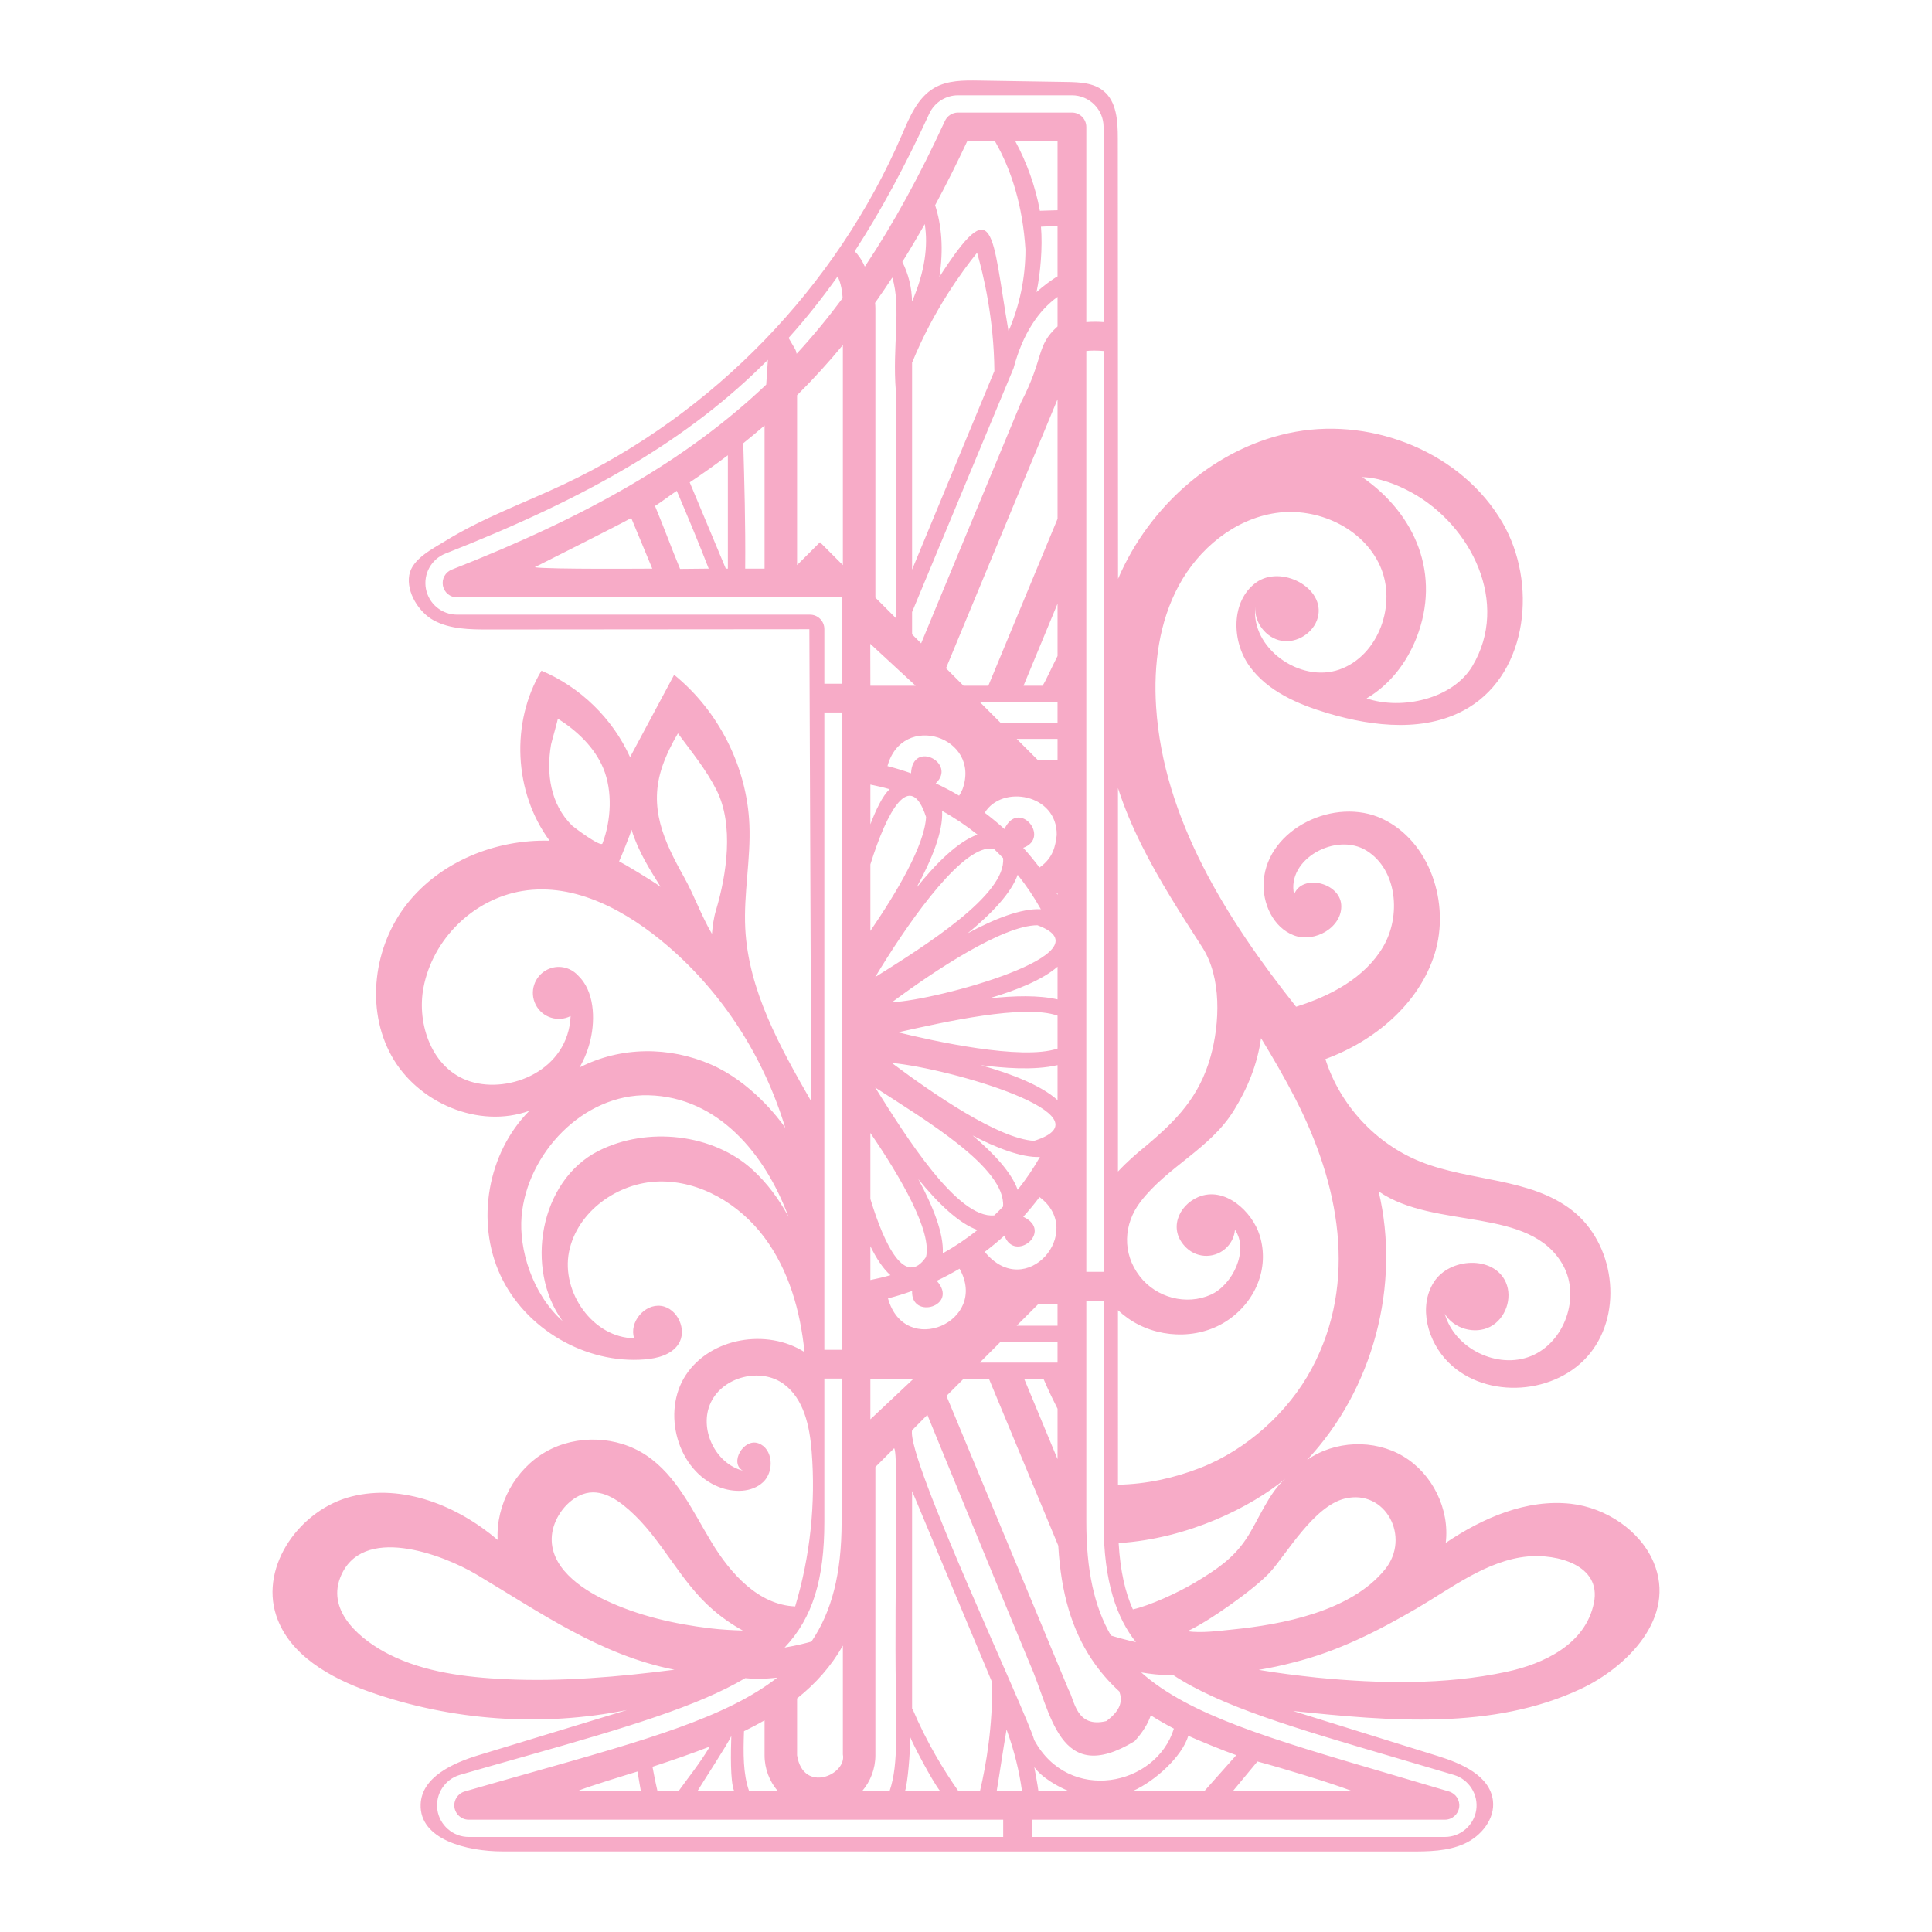 <?xml version="1.0" encoding="utf-8"?>
<!-- Generator: Adobe Illustrator 23.1.0, SVG Export Plug-In . SVG Version: 6.00 Build 0)  -->
<svg version="1.1" id="Capa_1" xmlns="http://www.w3.org/2000/svg" xmlns:xlink="http://www.w3.org/1999/xlink" x="0px" y="0px"
	 viewBox="0 0 1200 1200" enable-background="new 0 0 1200 1200" xml:space="preserve">
<path fill="#F7ABC7" d="M1027.063,970.328c-8.268-19.595-29.543-33.882-51.352-36.311c-27.555-3.069-54.751,8.769-77.734,24.276
	c2.533-20.948-8.243-42.918-26.357-53.738c-18.114-10.821-42.567-9.894-59.811,2.266c41.042-43.707,58.317-108.49,44.488-166.828
	c34.874,24.149,94.28,8.859,114.651,46.067c10.78,19.691,0.812,47.743-19.976,56.216s-47.526-4.617-53.583-26.233
	c5.513,9.24,18.618,12.976,28.175,8.034s14.082-17.796,9.728-27.636c-7.389-16.698-34.939-15.477-44.72-0.058
	c-9.781,15.419-3.835,36.971,9.114,49.844c23.52,23.382,67.32,20.144,88.021-5.767c20.701-25.91,14.924-68.349-11.265-88.696
	c-26.213-20.366-63.282-17.86-94.095-30.209c-27.799-11.141-50.107-35.197-59.122-63.757c30.63-11.195,58.292-34.395,67.936-65.549
	c9.643-31.153-2.988-69.671-32.461-83.63c-29.473-13.959-71.309,5.987-73.784,38.505c-1.051,13.817,5.827,29.003,18.795,33.884
	c12.968,4.881,30.28-5.21,29.349-19.036s-24.316-19.394-29.263-6.45c-4.906-21.813,26.171-38.991,45.106-27.101
	c18.935,11.89,21.503,40.48,10.137,59.733c-11.367,19.253-32.674,30.461-54.011,37.141c-43.299-54.506-82.447-116.789-86.95-186.254
	c-1.679-25.898,1.798-52.7,14.173-75.511c12.375-22.812,34.512-41.116,60.187-44.898c25.675-3.783,54.032,9.128,64.708,32.782
	s-0.756,55.899-25.257,64.455c-24.501,8.556-55.225-13.358-52.178-39.131c-0.88,9.739,6.584,19.518,16.21,21.238
	c9.626,1.72,20.014-4.869,22.562-14.31c5.019-18.599-22.939-33.179-38.442-21.743c-15.503,11.436-15.214,36.319-3.91,51.918
	c11.304,15.599,30.192,23.688,48.658,29.177c28.837,8.573,61.813,12.063,87.512-3.578c36.826-22.412,42.582-77.55,20.914-114.818
	c-25.024-43.04-79.376-65.192-128.389-56.455c-49.013,8.737-90.865,45.59-110.398,91.384c-0.046-91.238-0.091-182.475-0.137-273.713
	c-0.005-10.567-0.669-22.606-8.832-29.316c-6.217-5.111-14.943-5.476-22.99-5.605c-18.196-0.292-36.393-0.583-54.589-0.875
	c-9.411-0.151-19.348-0.173-27.509,4.517c-10.396,5.975-15.362,18.009-20.102,29.023c-40.688,94.533-116.837,173.303-209.94,217.164
	c-24.607,11.593-50.439,20.892-73.673,35.223c-7.836,4.833-20.702,11.134-22.469,21.193c-1.895,10.786,6.053,23.191,15.158,28.128
	c10.281,5.574,22.536,5.7,34.231,5.69c66.375-0.052,132.751-0.105,199.126-0.157c0.388,97.75,0.777,195.5,1.165,293.25
	c-19.277-33.591-39.054-68.817-40.986-107.498c-1.075-21.513,3.491-43.001,2.565-64.522c-1.535-35.692-18.994-70.404-46.734-92.915
	c-9.126,17.046-18.253,34.092-27.379,51.138c-10.78-23.921-30.851-43.509-55.029-53.702c-19.259,32.023-17.178,75.569,5.047,105.61
	c-33.465-0.933-67.808,12.941-88.547,39.222c-20.739,26.281-25.875,64.969-9.696,94.278c16.178,29.309,54.207,45.649,85.68,34.237
	c-25.962,26.098-33.475,68.779-17.986,102.173s52.925,55.227,89.617,52.265c7.888-0.637,16.502-2.83,20.9-9.409
	c5.779-8.646-0.424-22.428-10.728-23.835c-10.304-1.407-19.975,10.208-16.724,20.087c-25.559-0.294-45.44-28.59-40.452-53.659
	c4.988-25.069,30.35-43.143,55.905-43.709s49.917,14.073,65.266,34.512s22.565,46.015,25.085,71.451
	c-23.372-14.884-58.381-8.935-73.658,14.183s-5.294,59.487,20.497,69.619c9.046,3.554,20.358,3.604,27.46-3.031
	c7.102-6.635,6.196-20.873-2.963-24.125c-9.159-3.252-18.143,12.237-9.664,16.987c-17.248-4.421-27.484-26.255-19.85-42.342
	s31.022-21.964,45.353-11.397c12.464,9.189,16.01,26.123,17.255,41.558c2.615,32.436-0.868,65.352-10.214,96.522
	c-22.715-0.909-40.123-20.315-51.896-39.762c-11.773-19.447-21.657-41.399-40.548-54.043c-18.21-12.188-43.342-13.106-62.393-2.278
	s-31.121,32.891-29.967,54.773c-24.919-21.25-58.849-34.916-90.627-26.995s-57.102,42.781-46.917,73.907
	c8.056,24.618,33.573,38.83,58,47.45c50.982,17.992,106.842,21.941,159.848,11.302c-30.692,9.344-61.384,18.687-92.075,28.031
	c-16.13,4.911-35.406,13.659-36.05,30.508c-0.838,21.914,28.75,29.277,50.681,29.279c187.895,0.018,375.791,0.036,563.686,0.053
	c11.49,0.001,23.382-0.08,33.859-4.799c10.477-4.719,19.18-15.425,17.779-26.83c-1.898-15.45-19.382-23.044-34.245-27.669
	c-29.957-9.322-59.914-18.645-89.87-27.967c60.183,6.265,123.853,11.986,178.639-13.698
	C1010.264,1035.687,1041.619,1004.826,1027.063,970.328z M877.015,306.041c36.837,20.361,60.906,68.495,37.482,107.706
	c-12.192,20.409-43.771,27.466-65.684,20.042c14.598-8.566,24.996-22.359,30.951-37.519c15.419-39.247-0.443-76.916-33.674-99.909
	C856.573,296.556,867.93,301.02,877.015,306.041z M411.493,475.705c2.431-7.001,5.798-13.764,9.58-20.206
	c8.418,11.416,17.642,22.638,24.041,35.373c10.823,21.539,6.25,52.362-0.407,74.514c-1.442,4.796-2.061,9.688-2.506,14.653
	c-6.563-11.173-10.989-23.886-17.363-35.299C412.323,522.33,402.536,501.485,411.493,475.705z M392.28,515.406
	c4.175,13.59,11.403,24.76,18.03,35.421c-5.383-3.974-22.749-14.341-25.779-15.824C385.503,533.174,391.718,517.504,392.28,515.406z
	 M342.269,462.455c0.236-1.374,4.437-15.945,4.184-16.105c11.701,7.385,22.795,17.672,28.286,30.9
	c5.865,14.132,4.863,32.446-0.545,46.648c-0.965,2.538-17.499-9.866-18.836-11.08C341.83,499.54,339.187,480.412,342.269,462.455z
	 M291.964,671.683c-23.688-7.531-33.222-35.587-28.951-58.175c5.725-30.28,31.019-55.043,61.349-60.08
	c33.302-5.531,65.759,13.081,90.141,33.934c34.73,29.704,60.057,69.562,73.258,113.199c-4.016-5.954-21.308-28.499-46.03-39.324
	c-25.944-11.358-56.195-11.376-81.819,1.822c3.206-5.443,5.468-11.321,6.863-17.32c2.997-12.891,2.461-30.435-7.969-40.071
	c-4.784-5.069-12.457-6.682-18.99-3.369c-7.952,4.032-11.129,13.747-7.097,21.699c4.034,7.951,13.748,11.129,21.699,7.096
	C352.99,664.681,316.712,679.552,291.964,671.683z M467.535,726.655c-24.568-22.565-65.524-27.101-95.772-11.821
	c-36.762,18.571-45.986,73.458-22.299,105.765c-19.075-17.086-27.214-44.899-25.505-65.046
	c3.311-39.044,38.236-76.237,78.796-75.269c43.715,1.043,72.661,37.127,86.797,74.979c0.058,0.159,0.11,0.322,0.168,0.481
	C483.915,744.884,476.621,735.002,467.535,726.655z M835.361,930.774c25.238-6.085,41.13,24.024,24.863,44.046
	c-21.229,26.127-63.932,34.227-94.82,37.307c-8.884,0.886-19.116,2.331-27.954,1.061c12.202-5.348,41.779-26.031,51.575-36.841
	C798.964,965.376,816.069,935.426,835.361,930.774z M748.161,1112.366h-44.403c13.607-6.053,30.441-21.273,34.316-34.232
	c4.939,2.337,23.107,9.731,29.796,12.037L748.161,1112.366z M781.014,1094.091c13.837,3.69,43.818,12.684,58.577,18.275h-73.724
	L781.014,1094.091z M642.402,1080.819c-5.081-17.898-79.34-174.713-75.888-192.433l9.483-9.576
	c0.04,0.047,41.095,100.391,63.649,154.629c13.314,29.713,17.714,76.812,65.075,48.053c5.14-5.647,8.322-10.934,10.05-16.067
	c4.517,2.876,9.308,5.619,14.352,8.26C718.072,1109.53,663.883,1120.488,642.402,1080.819z M663.603,1112.366H644.95
	c-0.305-2.916-2.028-11.953-2.536-14.816C647.026,1104.238,657.973,1110.176,663.603,1112.366z M619.082,1112.366
	c1.791-10.535,3.602-23.524,6.111-38.146c4.849,13.379,7.935,26.09,9.57,38.146H619.082z M556.417,1048.308
	c-0.449,23.271,2.11,46.563-3.847,64.058h-16.976c5.055-5.981,8.127-13.684,8.127-22.114V911.178l11.663-11.662
	C558.272,902.91,555.471,987.775,556.417,1048.308z M483.013,1112.366h-17.768c-3.725-10.552-3.615-23.15-3.138-37.071
	c4.435-2.177,8.706-4.422,12.778-6.762v21.719C474.884,1098.682,477.956,1106.386,483.013,1112.366z M495.079,1054.922
	c11.698-9.313,21.205-20.038,28.448-32.803c0.002,32.964,0.003,63.283,0,67.627c2.569,12.514-24.622,24.567-28.448,0.506V1054.922z
	 M512.018,442.541h10.722v395.852h-10.722V442.541z M495.079,245.49c9.952-9.884,19.418-20.244,28.448-31.203v136.708
	l-14.223-14.223l-14.225,14.224C495.089,350.901,495.082,291.718,495.079,245.49z M494.803,219.752
	c-0.176-1.066-0.478-2.107-1.03-3.052l-3.969-6.804c10.725-11.91,20.823-24.596,30.448-38.19c1.33,2.598,2.721,6.842,3.129,13.45
	C514.313,197.355,504.832,208.872,494.803,219.752z M556.419,242.736c-0.003,58.027-0.003,140.972-0.003,141.148l-12.694-12.694
	V191.57c0-1.174-0.082-2.327-0.199-3.469c3.634-5.117,7.196-10.371,10.708-15.731C559.918,191.097,554.155,215.392,556.419,242.736z
	 M568.731,425.931h-28.118l-0.073-26.055L568.731,425.931z M608.562,846.337l12.809-12.809h35.487v12.809H608.562z M656.859,874.992
	v31.31c-11.771-28.324-20.688-49.785-20.723-49.868h11.986C649.333,858.919,650.564,862.625,656.859,874.992z M635.555,755.763
	c3.555-3.915,6.924-7.999,10.108-12.23c29.029,21.536-8.463,65.369-34.016,34.016c4.233-3.185,8.32-6.557,12.235-10.113
	C630.174,784.676,654.606,764.726,635.555,755.763z M604.115,705.257c13.626,7.193,30.323,13.926,41.802,13.364
	c-4.081,7.171-8.704,13.989-13.823,20.401C628.348,728.395,617.462,716.568,604.115,705.257z M642.247,708.615
	c-22.224-1.443-62.073-28.812-88.326-48.406C590.138,663.564,691.736,693.095,642.247,708.615z M644.352,574.685
	c46.339,17.002-62.873,46.773-90.289,47.796C580.486,602.818,623.046,574.685,644.352,574.685z M601.01,579.703
	c14.742-12.08,27.05-24.916,31.084-36.357c5.362,6.714,10.186,13.868,14.405,21.41C634.384,564.121,617.811,570.641,601.01,579.703z
	 M645.657,538.828c-3.182-4.229-6.55-8.312-10.102-12.223c17.241-6.29-2.709-30.724-11.673-11.673
	c-3.917-3.557-8.004-6.929-12.239-10.115c10.734-17.633,45.073-11.7,44.715,13.796C655.547,525.639,654.105,532.916,645.657,538.828
	z M613.317,527.139c1.587-0.056,1.297-0.365,4.264,0.368c1.857,1.77,3.669,3.584,5.439,5.442
	c2.29,22.752-48.848,54.773-79.419,73.935C561.866,576.509,593.7,529.953,613.317,527.139z M569.246,551.374
	c9.591-17.567,16.637-35.08,15.916-47.715c7.755,4.295,15.096,9.236,21.98,14.732C595.214,522.595,581.769,535.802,569.246,551.374z
	 M597.847,490.161c-0.586,1.427-1.3,2.779-2.124,4.049c-4.706-2.777-9.553-5.334-14.534-7.659
	c13.363-12.48-14.373-27.196-15.323-6.261c-4.788-1.688-9.659-3.189-14.63-4.451C560.465,441.788,609.542,457.651,597.847,490.161z
	 M552.614,490.194c-4.458,3.986-8.673,13.056-12.001,21.819v-24.697C544.667,488.135,548.68,489.063,552.614,490.194z
	 M575.203,507.474c-0.948,17.586-17.971,46.37-34.59,70.744v-41.329C551.008,503.622,565.399,477.37,575.203,507.474z
	 M575.145,780.791c-12.738,18.69-25.469-6.304-34.533-36.093v-40.989C559.454,731.189,579.098,765.198,575.145,780.791z
	 M553.076,792.043c-4.082,1.187-8.252,2.152-12.464,3.002V774.02C544.304,781.611,548.439,787.92,553.076,792.043z M566.519,801.855
	c-0.707,18.257,29.328,9.219,15.307-6.328c4.85-2.287,9.57-4.802,14.157-7.521c18.459,32.806-34.035,55.731-44.424,18.446
	C556.644,805.151,561.629,803.602,566.519,801.855z M585.584,778.465c0.656-12.252-5.997-29.063-15.194-46.057
	c12.195,14.954,25.186,27.492,36.751,31.568C600.384,769.372,593.182,774.227,585.584,778.465z M543.602,675.48
	c30.857,20.068,81.225,49.756,79.419,73.937c-1.78,1.869-3.604,3.693-5.474,5.474C594.795,757.224,562.765,706.042,543.602,675.48z
	 M631.469,823.429l13.193-13.193h12.197v13.193H631.469z M609.186,661.595c13.274,1.637,32.497,3.487,47.674-0.033v21.74
	C646.774,674.216,628.556,667.048,609.186,661.595z M557.813,641.184c28.715-6.426,78.316-17.671,99.046-10.352v20.445
	C634.557,658.819,579.09,646.445,557.813,641.184z M614.005,620.187c17.443-5.08,33.475-11.603,42.855-19.757v20.319
	C645.347,618.089,629.994,618.382,614.005,620.187z M656.271,554.76c0.197-0.112,0.391-0.195,0.588-0.302v1.354
	C656.659,555.465,656.475,555.105,656.271,554.76z M644.662,472.131l-13.193-13.193h25.39v13.193H644.662z M621.372,448.841
	l-12.813-12.813h48.3v12.813H621.372z M647.603,425.931h-11.879c0.005-0.045,9.141-22.072,21.135-50.981v32.514
	C652.136,416.788,649.852,422.188,647.603,425.931z M613.86,425.931h-15.398l-10.884-10.884
	c0.052-0.093,46.993-113.321,69.282-167.055v74.26C635.85,372.908,613.905,425.821,613.86,425.931z M634.157,250.007
	c-22.648,54.619-61.967,149.426-62.033,149.586l-5.61-5.611v-13.874l0.012,0.006l63.037-151.473
	c5.714-21.626,15.749-35.948,27.296-44.24v18.338C643.261,214.997,648.853,221.621,634.157,250.007z M643.797,181.423
	c2.423-11.415,3.864-28.094,2.768-40.614l10.294-0.551v31.423C654.06,173.108,647.603,177.964,643.797,181.423z M645.874,130.918
	c-2.683-14.98-8.198-30.182-15.222-43.133h26.207v42.787L645.874,130.918z M636.934,154.939c0,17.577-3.613,34.836-10.519,50.768
	c-10.708-61.882-8.184-87.554-42.932-33.745c2.656-17.246,1.391-32.047-2.662-44.487c6.779-12.608,13.403-25.793,19.91-39.689
	h17.285C628.374,105.789,635.223,128.051,636.934,154.939z M606.883,156.981c3.842,13.217,10.467,40.708,10.748,73.48
	l-51.117,123.316V224.965l0.113,0.046C579.802,192.687,597.799,168.2,606.883,156.981z M566.477,187.319
	c-0.11-8.867-2.295-17.216-6.027-24.667c4.735-7.573,9.371-15.393,13.925-23.47C576.548,152.611,574.512,168.675,566.477,187.319z
	 M540.612,881.577v-25.143h26.736L540.612,881.577z M565.273,1078.755c2.037,5.22,13.663,27.328,18.564,33.611h-21.678
	C563.753,1107.607,565.446,1088.383,565.273,1078.755z M566.687,1061.215l-0.173,0.074V926.116l49.674,118.712
	c0.487,27.184-3.634,51.245-7.482,67.538H595.18C586.459,1099.949,575.615,1082.375,566.687,1061.215z M695.23,1050.586
	c1.925,5.509,1.433,11.357-8.043,18.399c-18.95,4.66-19.746-13.252-23.495-19.477c-17.525-42.173-75.766-182.326-75.827-182.474
	l10.6-10.601h15.801c0.014,0.038,22.02,52.993,43.04,103.574c1.683,29.776,8.654,52.516,20.856,70.751l-0.009,0.025
	c0.005,0.002,0.028,0.01,0.033,0.012C683.045,1038.049,688.706,1044.611,695.23,1050.586z M685.458,789.965h-10.725V218.014
	c2.583-0.333,6.688-0.34,10.725-0.004V789.965z M690.037,1015.863c-10.375-17.914-15.305-40.474-15.305-70.601V807.838h10.725
	v137.424c0,37.877,8.425,59.909,20.083,74.702C699.494,1018.638,693.968,1017.074,690.037,1015.863z M703.652,999.634
	c-4.747-10.524-7.826-23.795-8.847-41.194c43.315-2.719,82.521-22.552,103.607-40.029c-10.319,8.599-16.983,26.272-24.315,37.31
	c-8.235,12.396-18.791,19.357-31.614,27.067C731.539,989.367,714.136,997.232,703.652,999.634z M694.394,489.471
	c3.925,12.168,8.924,23.904,14.605,35.326c10.994,22.102,24.546,43.035,37.823,63.681c12.033,18.709,10.884,47.213,5.081,67.877
	c-6.968,24.812-21.06,39.458-40.46,55.665c-5.716,4.668-11.546,9.726-17.049,15.645V489.471z M694.394,813.79
	c1.93,1.778,3.966,3.439,6.098,4.951c17.574,12.453,42.719,13.739,60.995,2.017c17.923-11.495,27.342-32.727,20.932-53.442
	c-4.569-14.764-21.779-30.893-38.303-23.763c-12.207,5.268-18.826,20.434-7.186,31.537c7.153,6.821,18.48,6.553,25.303-0.599
	c2.885-3.026,4.484-6.794,4.831-10.653c8.875,12.925-1.538,34.209-14.89,40.264c-15.236,6.909-33.96,1.99-44.26-11.38
	c-10.991-14.267-10.219-32.39,0.55-46.39c16.74-21.764,43.02-32.69,57.823-56.482c8.624-13.86,14.686-28.818,16.967-45.031
	c7.661,12.515,14.949,25.129,21.517,37.954c26.771,52.284,39.032,112.97,9.93,167.359c-14.494,27.086-40.436,50.388-69.158,61.578
	c-16.415,6.395-33.526,10.126-51.151,10.464V813.79z M577.177,70.62c3.201-6.943,10.211-11.431,17.855-11.431h70.765
	c10.842,0,19.66,8.819,19.66,19.66v121.22c-3.182-0.23-6.969-0.307-10.725,0.019V78.848c0-4.936-4-8.936-8.936-8.936H595.03
	c-3.487,0-6.657,2.028-8.116,5.194c-15.67,33.991-31.948,63.835-49.759,90.497c-1.929-4.419-4.217-7.489-6.261-9.56
	C547.269,130.859,562.4,102.675,577.177,70.62z M283.877,381.768c-9.436,0-17.559-6.73-19.315-16.004
	c-1.756-9.272,3.344-18.505,12.13-21.954c89.148-35.015,151.301-70.976,200.254-120.319l-1.025,15.386
	c-48.984,46.51-110.538,81.617-195.311,114.912c-3.997,1.571-6.311,5.763-5.512,9.98c0.799,4.22,4.486,7.275,8.779,7.275H522.74
	v53.623h-10.722v-33.963c0-4.936-4-8.936-8.936-8.936H283.877z M461.654,275.308c4.503-3.612,8.917-7.285,13.23-11.038v88.902
	h-12.029C463.093,325.09,462.321,298.943,461.654,275.308z M428.391,299.608c8.193-5.456,16.084-11.064,23.701-16.838v70.402h-1.288
	L428.391,299.608z M440.191,353.172l-17.786,0.176c-5.313-12.784-9.525-24.544-15.567-39.09c3.609-2.189,10.022-7.152,13.522-9.388
	C427.665,321.978,434.63,338.757,440.191,353.172z M405.137,353.172c0,0-65.061,0.522-73.019-0.861
	c8.701-4.39,51.819-26.013,59.958-30.569C396.535,332.473,400.948,343.092,405.137,353.172z M512.018,945.262v-88.996h10.722v88.997
	c0,32.174-6.142,55.825-18.742,74.353c-2.274,0.646-8.799,2.404-16.655,3.715C504.874,1004.768,512.018,980.779,512.018,945.262z
	 M342.788,953.636c0.927-9.864,7.826-20.114,16.901-24.596c11.411-5.636,22.208,1.053,30.845,8.631
	c20.688,18.154,31.368,44.138,52.254,62.147c5.711,4.925,11.952,9.279,18.595,12.936c-6.729-0.193-13.454-0.576-20.121-1.368
	c-22.343-2.654-44.83-7.769-65.487-17.58C360.413,986.509,340.964,973.053,342.788,953.636z M313.516,1042.965
	c-23.987-1.16-49.803-4.278-71.755-15.349c-16.922-8.534-38.786-26.058-30.494-47.605c13.003-33.788,63.686-14.583,84.854-1.971
	c39.35,23.444,76.998,50.111,122.811,59.049C384.166,1041.554,348.577,1044.661,313.516,1042.965z M271.652,1124.067
	c-1.368-9.635,4.646-18.941,13.991-21.646c14.4-4.168,28.01-8.018,41.181-11.74c63.276-17.885,107.045-31.143,136.111-48.383
	l-0.004,0.023c2.552,0.286,5.194,0.408,7.861,0.408c4.002,0,8.055-0.289,11.977-0.73c-31.4,24.596-81.789,38.865-153.033,59.001
	c-13.063,3.69-26.767,7.564-41.108,11.719c-4.276,1.239-6.989,5.435-6.364,9.841c0.628,4.405,4.398,7.68,8.849,7.68H623.1v10.723
	H291.117C281.385,1140.962,273.017,1133.698,271.652,1124.067z M454.229,1078.236c-0.346,9.859-0.691,28.366,1.73,34.13h-22.657
	C435.896,1107.813,451.973,1083.436,454.229,1078.236z M421.563,1112.366h-13.225c-1.039-4.446-2.093-9.466-3.072-14.996
	c11.75-3.789,25.359-8.524,35.646-12.561C434.512,1095.532,426.67,1105.162,421.563,1112.366z M398.019,1112.366H359.1
	c4.152-2.132,33.361-10.96,36.856-12.047C396.691,1104.666,397.37,1108.678,398.019,1112.366z M866.298,1091.592
	c11.712,3.438,23.975,7.041,36.803,10.874c9.279,2.779,15.22,12.103,13.817,21.685c-1.403,9.586-9.764,16.812-19.451,16.812H640.973
	v-10.723h256.493c4.437,0,8.2-3.253,8.842-7.641c0.642-4.388-2.032-8.584-6.28-9.858c-12.808-3.829-25.053-7.425-36.747-10.856
	c-74.635-21.91-124.771-36.641-154.467-63.114c5.718,0.978,11.619,1.652,17.129,1.652c0.895,0,1.759-0.052,2.634-0.088
	C758.111,1059.804,803.907,1073.277,866.298,1091.592z M990.025,995.456c-5.135,25.834-31.171,38.005-54.416,42.971
	c-38.404,8.205-78.88,7.349-117.777,3.552c-12.034-1.301-24.071-2.75-36.018-4.796c7.2-1.208,14.361-2.708,21.456-4.575
	c27.509-6.815,52.47-19.476,76.804-33.678c21.084-12.305,43.443-29.803,68.776-32.175
	C966.873,965.067,994.701,971.923,990.025,995.456z"/>
</svg>
